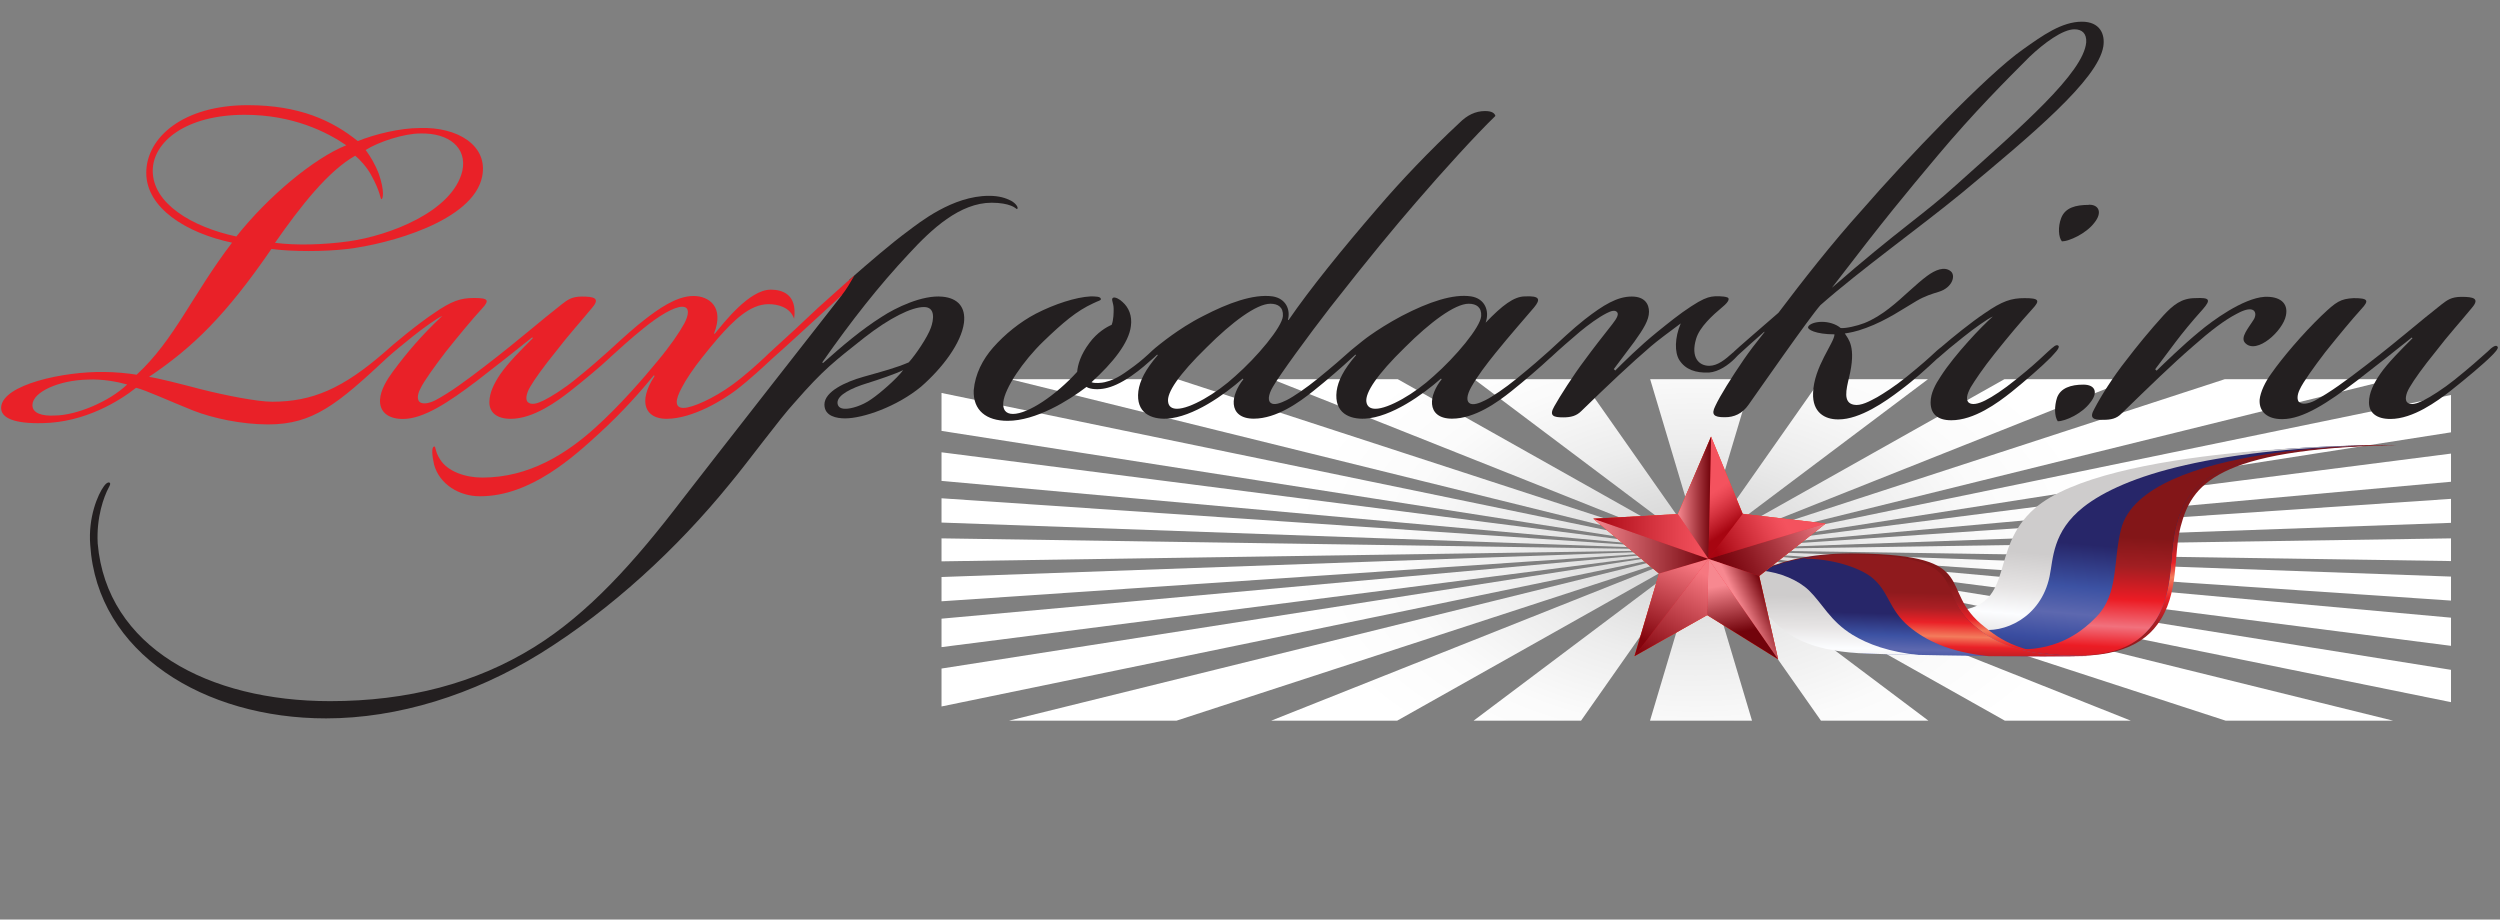 <?xml version="1.0" encoding="utf-8"?>
<!-- Generator: Adobe Illustrator 23.0.1, SVG Export Plug-In . SVG Version: 6.00 Build 0)  -->
<svg version="1.1" id="Слой_1" xmlns="http://www.w3.org/2000/svg" xmlns:xlink="http://www.w3.org/1999/xlink" x="0px" y="0px"
	 viewBox="0 0 174 64" style="enable-background:new 0 0 174 64;" xml:space="preserve">
<rect x="0" y="0" width="174" height="64" fill="#808080" stroke="none"/>
<style type="text/css">
	.st0{fill:url(#SVGID_1_);}
	.st1{fill:#231F20;}
	.st2{fill:#E92128;}
	.st3{fill-rule:evenodd;clip-rule:evenodd;fill:url(#SVGID_2_);}
	.st4{fill-rule:evenodd;clip-rule:evenodd;fill:url(#SVGID_3_);}
	.st5{fill-rule:evenodd;clip-rule:evenodd;fill:url(#SVGID_4_);}
	.st6{fill-rule:evenodd;clip-rule:evenodd;fill:url(#SVGID_5_);}
	.st7{fill-rule:evenodd;clip-rule:evenodd;fill:url(#SVGID_6_);}
	.st8{fill-rule:evenodd;clip-rule:evenodd;fill:url(#SVGID_7_);}
	.st9{fill-rule:evenodd;clip-rule:evenodd;fill:url(#SVGID_8_);}
	.st10{fill-rule:evenodd;clip-rule:evenodd;fill:url(#SVGID_9_);}
	.st11{fill:#F15A29;}
	.st12{fill:#EF0718;}
	.st13{opacity:0.5;fill:url(#XMLID_2_);}
	.st14{opacity:0.3;fill:url(#XMLID_3_);}
	.st15{opacity:0.52;fill:url(#XMLID_4_);}
	.st16{opacity:0.52;fill:url(#XMLID_7_);}
	.st17{opacity:0.45;fill:url(#XMLID_8_);}
	.st18{opacity:0.3;fill:url(#XMLID_9_);}
	.st19{opacity:0.52;fill:url(#XMLID_10_);}
	.st20{opacity:0.52;fill:url(#XMLID_11_);}
	.st21{opacity:0.3;fill:url(#XMLID_12_);}
	.st22{opacity:0.45;fill:url(#XMLID_13_);}
</style>
<radialGradient id="SVGID_1_" cx="123.028" cy="41.759" r="35.612" gradientTransform="matrix(1.113 0 0 0.674 -18.929 10.121)" gradientUnits="userSpaceOnUse">
	<stop  offset="0" style="stop-color:#CCCCCC"/>
	<stop  offset="0.093" style="stop-color:#D8D8D8"/>
	<stop  offset="0.312" style="stop-color:#EDEDED"/>
	<stop  offset="0.522" style="stop-color:#FBFBFB"/>
	<stop  offset="0.715" style="stop-color:#FFFFFF"/>
</radialGradient>
<path class="st0" d="M110.06,26.39l8.34,11.88l-15.8-11.88H110.06z M70.3,26.39l48.09,11.88L81.94,26.39H70.3z M114.85,26.39
	l3.55,11.88l3.55-11.88H114.85z M154.85,26.39l-36.45,11.88l48.09-11.88H154.85z M139.51,26.39l-21.12,11.88l29.87-11.88H139.51z
	 M65.53,46.53v2.64l52.86-10.91L65.53,46.53z M126.73,26.39l-8.34,11.88l15.8-11.88H126.73z M65.53,41.85l52.86-3.58l-52.86,1.89
	V41.85z M65.53,29.99l52.86,8.27L65.53,27.35V29.99z M65.53,39.07l52.86-0.8l-52.86-0.8V39.07z M65.53,45.04l52.86-6.77l-52.86,4.79
	V45.04z M65.53,36.37l52.86,1.89l-52.86-3.58V36.37z M65.53,33.47l52.86,4.79l-52.86-6.78V33.47z M88.53,26.39l29.86,11.88
	L97.28,26.39H88.53z M166.57,50.16l-48.18-11.9l36.52,11.9H166.57z M121.94,50.16l-3.55-11.9l-3.55,11.9H121.94z M148.31,50.16
	l-29.92-11.9l21.15,11.9H148.31z M134.22,50.16l-15.83-11.9l8.35,11.9H134.22z M110.04,50.16l8.35-11.9l-15.83,11.9H110.04z
	 M81.88,50.16l36.51-11.9l-48.17,11.9H81.88z M170.59,27.49l-52.2,10.77l52.2-8.17V27.49z M97.24,50.16l21.15-11.9l-29.92,11.9
	H97.24z M170.59,34.72l-52.2,3.54l52.2-1.87V34.72z M170.59,37.47l-52.2,0.79l52.2,0.79V37.47z M170.59,46.62l-52.2-8.36l52.2,10.61
	V46.62z M170.59,31.57l-52.2,6.69l52.2-4.73V31.57z M170.59,40.13l-52.2-1.87l52.2,3.54V40.13z M170.59,42.99l-52.2-4.73l52.2,6.69
	V42.99z"/>
<g>
	<path class="st1" d="M70.37,13.97c-0.38-0.19-0.82-0.34-1.54-0.34c-2.55,0-4.86,1.88-5.63,2.45c-1.17,0.86-2.76,2.23-4.08,3.39
		c-0.05,0.13-0.12,0.24-0.23,0.33c-0.03,0.04-0.07,0.09-0.11,0.12c-0.04,0.14-0.1,0.26-0.2,0.36c-0.02,0.14-0.06,0.27-0.14,0.39
		c0.01-0.01,0.03-0.03,0.04-0.04c0.05-0.04,0.09-0.08,0.14-0.12c0,0-9.38,11.98-11.16,14.29c-3.27,4.28-6.49,7.89-10.3,10.25
		c-4.04,2.5-8.76,3.75-14.19,3.75c-8.47,0-15.54-3.75-16.17-10.97c-0.1-1.83,0.43-3.27,0.77-3.9c0.1-0.19,0.14-0.29,0.05-0.34
		c-0.1-0.05-0.24,0.05-0.38,0.24c-0.43,0.58-1.11,2.17-0.96,4.09c0.48,7.55,7.94,12.08,16.41,12.08c5,0,10.25-1.64,14.92-4.52
		c4.96-3.08,9.52-7.31,13.13-11.74c1.4-1.68,3.46-4.52,4.57-5.73c2.02-2.31,2.74-2.84,4.86-4.52c1.73-1.35,3.27-2.12,4.14-2.12
		c0.82,0,0.67,0.91,0.48,1.44c-0.24,0.67-1.06,1.88-1.54,2.41c-0.87,0.38-1.83,0.63-3.17,1.01c-1.2,0.34-2.7,1.01-2.7,1.93
		c0,0.82,0.87,0.96,1.44,0.96c1.25,0,3.61-0.82,5.29-2.21c1.49-1.3,2.79-3.03,2.98-4.43c0.14-1.11-0.43-1.73-1.49-1.83
		c-1.4-0.14-3.27,0.77-4.23,1.4c-1.44,0.91-2.74,2.02-4.09,3.22l-0.05-0.05c2.02-2.89,3.95-5.34,6.02-7.55
		c1.59-1.73,3.56-3.56,5.77-3.56c0.63,0,1.06,0.1,1.3,0.19c0.39,0.14,0.43,0.29,0.48,0.24C70.9,14.45,70.71,14.16,70.37,13.97
		 M60.65,27.78c-0.67,0.48-1.44,0.67-1.78,0.67h-0.05c-0.38,0-0.53-0.19-0.53-0.43c0-0.53,0.96-1.01,2.07-1.35
		c0.77-0.24,1.93-0.63,2.5-0.91C62.44,26.34,61.23,27.39,60.65,27.78"/>
	<path class="st1" d="M145,26.77c-0.87,0-1.59,0.24-1.83,0.91c-0.19,0.58-0.19,1.3,0.05,1.64c0.53,0,1.69-0.53,2.26-1.3
		C146.06,27.3,145.82,26.77,145,26.77"/>
	<path class="st1" d="M173.82,24.12c-0.1-0.15-0.39,0.05-0.67,0.34c-0.53,0.48-1.35,1.2-2.31,1.97c-0.77,0.62-1.68,1.2-2.17,1.44
		c-0.48,0.24-0.87,0.34-1.11,0.15c-0.19-0.15-0.14-0.58,0.15-1.06c0.34-0.58,0.96-1.44,1.78-2.45c0.96-1.25,1.68-2.02,2.55-3.08
		c0.58-0.67,0.1-0.77-0.72-0.77c-0.72,0-1.01,0.24-1.39,0.53c-1.54,1.2-2.89,2.41-5.2,4.19c-1.49,1.15-2.55,1.92-3.61,2.5
		c-0.48,0.24-0.91,0.29-1.11,0.1c-0.14-0.14-0.14-0.48,0.05-0.87c0.24-0.53,1.01-1.59,1.78-2.6c0.96-1.2,1.88-2.31,2.5-2.99
		c0.58-0.62,0.48-0.77-0.53-0.77c-0.91,0.05-1.2,0.24-2.21,1.2c-1.35,1.3-2.74,2.94-3.51,4.04c-0.43,0.58-0.77,1.3-0.82,1.83
		c-0.05,0.87,0.58,1.35,1.54,1.35h0.05c1.44,0,3.17-1.15,5.15-2.65c1.25-0.96,2.89-2.26,3.85-3.03l0.05,0.05
		c-0.82,0.82-1.73,1.73-2.26,2.5c-0.43,0.63-0.77,1.3-0.77,1.97c0,0.72,0.53,1.15,1.49,1.15c1.59,0,3.27-1.25,4.14-1.92
		c1.15-0.91,2.36-1.92,2.93-2.5C173.58,24.6,173.96,24.22,173.82,24.12"/>
	<path class="st1" d="M159.1,21.96c0.19-0.91-0.48-1.35-1.49-1.3c-1.49,0.1-3.61,1.64-4.57,2.45c-1.06,0.87-2.41,2.17-2.94,2.69
		l-0.1-0.1c0.39-0.53,1.01-1.35,1.44-1.92c0.48-0.63,1.06-1.35,1.88-2.26c0.58-0.67,0.48-0.82-0.53-0.77c-0.96,0-1.54,0.48-2.21,1.2
		c-0.96,1.06-1.83,2.12-2.6,3.13c-0.91,1.15-1.73,2.45-2.21,3.37c-0.39,0.68-0.05,0.77,0.58,0.77h0.05c0.53,0,0.92-0.09,1.25-0.43
		c1.88-1.83,3.56-3.46,4.96-4.67c1.25-1.11,2.21-1.83,3.03-2.26c0.34-0.19,0.87-0.43,1.15-0.29c0.19,0.09,0.24,0.34,0.1,0.62
		c-0.38,0.63-1.01,1.3-0.62,1.69C157.07,24.7,158.9,23.02,159.1,21.96"/>
	<path class="st1" d="M143.27,24.07c-0.14-0.14-0.34,0.05-0.77,0.44c-0.77,0.72-1.2,1.11-2.21,1.92c-0.82,0.67-1.63,1.2-2.12,1.44
		c-0.48,0.24-0.91,0.34-1.15,0.15c-0.19-0.19-0.15-0.53,0.14-1.06c0.29-0.48,0.87-1.35,1.68-2.36c0.96-1.2,1.73-2.12,2.6-3.08
		c0.58-0.62,0.48-0.77-0.53-0.77c-0.91,0-1.54,0.19-2.79,1.06c-0.94,0.63-2.25,1.69-2.99,2.33c-0.11,0.08-0.22,0.18-0.33,0.27
		c-0.62,0.58-1.11,1.01-2.12,1.83c-0.77,0.63-1.59,1.15-2.02,1.4c-0.53,0.29-1.15,0.63-1.63,0.53c-0.77-0.14-0.53-1.06-0.34-1.88
		c0.53-2.16-0.05-2.69-0.29-3.08c0.29-0.05,0.72-0.1,1.49-0.39c1.44-0.53,2.6-1.35,3.51-1.88c0.58-0.34,1.06-0.48,1.54-0.63
		c0.96-0.29,1.2-1.15,0.82-1.44c-0.43-0.34-1.06-0.09-1.64,0.34c-0.33,0.24-0.82,0.67-1.25,1.06C132.06,21,131,22,129.75,22.49
		c-0.48,0.19-1.3,0.38-1.64,0.34c-0.34-0.29-0.86-0.43-1.3-0.43c-0.48,0-0.87,0.15-0.96,0.34c-0.1,0.19,0.53,0.53,1.83,0.53
		c0,0.58-1.44,2.26-1.49,4.09c-0.05,1.35,0.82,1.83,1.73,1.83h0.05c1.49,0,3.27-1.25,4.28-2.02c1.01-0.75,1.93-1.6,2.56-2.19
		c0.03-0.03,0.06-0.04,0.09-0.07c0.48-0.43,1.01-0.87,1.73-1.44c0.72-0.58,1.73-1.3,2.07-1.44c-0.77,0.67-2.65,2.65-3.61,4.14
		c-0.39,0.58-0.72,1.2-0.72,1.83c0,0.77,0.43,1.25,1.44,1.25c1.59,0,3.22-1.2,4.19-1.97c0.96-0.77,2.17-1.83,2.74-2.41
		C142.88,24.7,143.41,24.22,143.27,24.07"/>
	<path class="st1" d="M145.38,14.26c-0.91,0-1.64,0.19-1.92,0.91c-0.24,0.62-0.19,1.35,0.05,1.63c0.48,0,1.68-0.53,2.26-1.3
		c0.58-0.72,0.29-1.25-0.34-1.25H145.38z"/>
	<path class="st1" d="M136.53,13.44c4.86-4.04,9.48-7.89,9.86-10.2c0.14-0.87-0.24-1.73-1.49-1.73c-1.4,0-2.74,0.96-4.09,1.92
		c-2.5,1.73-8.37,7.89-11.16,11.12c-2.21,2.45-4.23,5.05-5.87,7.22c-1.06,0.92-2.89,2.5-3.08,2.69c-0.03,0.03-0.05,0.06-0.08,0.08
		c-0.01,0-0.01,0.01-0.02,0.01c-0.53,0.48-1.06,0.91-1.64,0.91c-0.72,0-1.3-0.58-0.91-1.88c0.24-0.82,1.15-1.64,1.83-2.21
		c0.53-0.43,0.48-0.63,0.34-0.67c-0.24-0.1-0.87-0.1-1.11-0.05c-0.29,0.05-0.67,0.19-1.4,0.67c-0.82,0.53-1.59,1.16-2.36,1.78
		c-1.25,1.01-2.41,2.17-2.93,2.69l-0.1-0.1c0.39-0.53,1.06-1.4,1.44-1.92c0.62-0.87,1.01-1.49,1.01-2.07c0-0.53-0.29-1.06-1.2-1.06
		c-1.01,0-1.97,0.58-3.27,1.59c-0.83,0.65-1.83,1.6-2.42,2.14c-0.01,0.01-0.02,0.02-0.03,0.03c-0.53,0.48-1.3,1.15-2.31,1.97
		c-0.77,0.63-1.68,1.25-2.17,1.49c-0.38,0.19-0.87,0.39-1.11,0.19c-0.19-0.14-0.19-0.53,0.14-1.11c0.43-0.77,1.06-1.59,1.68-2.36
		c1.01-1.25,2.07-2.45,2.69-3.18c0.48-0.58,0.39-0.82-0.63-0.77c-0.77,0-1.59,0.63-2.74,1.83c0.29-0.82-0.05-1.68-1.01-1.83
		c-1.25-0.19-2.94,0.38-4.81,1.35c-0.91,0.48-1.73,1.01-2.21,1.35c-0.31,0.21-0.75,0.57-1.07,0.83c-0.09,0.07-0.18,0.15-0.28,0.23
		c-0.53,0.48-1.3,1.15-2.31,1.97c-0.77,0.63-1.68,1.25-2.16,1.49c-0.39,0.19-0.87,0.39-1.11,0.19c-0.19-0.14-0.19-0.53,0.15-1.11
		c0.43-0.77,2.5-3.61,3.99-5.53c2.79-3.56,4.43-5.53,6.01-7.36c1.78-2.07,4.19-4.72,5.49-5.97c-0.05-0.19-0.24-0.34-0.72-0.34
		c-0.67,0-1.25,0.29-1.78,0.82c-2.07,1.93-4.04,3.99-5.73,5.97c-2.45,2.84-4.67,5.58-6.16,7.75h-0.05c0.19-0.72-0.14-1.49-1.06-1.64
		c-1.35-0.19-3.13,0.48-4.81,1.35c-0.96,0.48-1.73,1.01-2.21,1.35c-0.48,0.34-1.2,0.91-1.35,1.06c-0.11,0.1-0.21,0.19-0.3,0.28
		c-0.45,0.41-0.83,0.72-1.39,1.11c-0.72,0.53-1.2,0.72-1.63,0.82c-0.19,0.05-0.72,0.1-0.92,0c1.49-1.35,2.6-2.74,2.74-3.9
		c0.1-0.72-0.15-1.3-0.58-1.68c-0.19-0.19-0.53-0.38-0.67-0.29c-0.15,0.1,0.05,0.34,0.05,0.77c0,0.24,0,0.77-0.14,1.11
		c-0.34,0.14-1.01,0.53-1.54,1.25c-0.62,0.82-0.82,1.54-0.86,2.02c-1.49,1.64-3.42,2.93-4.47,2.93c-0.53,0-0.72-0.33-0.67-0.82
		c0.1-0.96,1.35-2.84,2.79-4.23c1.35-1.3,2.31-2.12,3.47-2.65c0.38-0.19,0.53-0.19,0.53-0.29c0-0.19-0.38-0.19-0.72-0.19
		c-1.01,0.05-2.5,0.53-3.8,1.2c-1.11,0.58-2.17,1.44-2.98,2.36c-0.72,0.82-1.25,1.83-1.35,2.98c-0.05,1.39,0.87,2.12,2.36,2.12
		c1.97,0,4.23-1.4,5.49-2.36c0.29,0.19,0.87,0.19,1.3,0.1c0.48-0.1,1.06-0.34,1.83-0.87c0.62-0.43,1.11-0.87,1.54-1.25
		c0.09-0.08,0.17-0.16,0.25-0.23l0.04,0.04c-0.87,1.01-1.25,1.78-1.35,2.5c-0.19,1.54,0.91,1.97,1.97,1.92
		c1.83-0.1,4.04-1.68,5.29-2.79l0.05,0.05c-0.43,0.53-0.72,1.2-0.67,1.73c0.05,0.58,0.48,1.01,1.39,1.01c1.59,0,3.18-1.15,4.14-1.92
		c0.91-0.72,2.07-1.73,2.69-2.31c0.1-0.09,0.17-0.16,0.25-0.23l0.04,0.04c-0.87,1.01-1.25,1.78-1.35,2.5
		c-0.19,1.54,0.91,1.97,1.97,1.92c1.83-0.1,4.04-1.68,5.29-2.79l0.05,0.05c-0.43,0.53-0.72,1.2-0.67,1.73
		c0.05,0.58,0.48,1.01,1.39,1.01c1.59,0,3.18-1.15,4.14-1.92c0.91-0.72,2.07-1.73,2.69-2.31c0.01-0.01,0.02-0.02,0.04-0.03
		c0.66-0.62,1.42-1.27,2.03-1.79c0.58-0.48,1.3-1.01,1.88-1.3c0.29-0.15,0.58-0.24,0.72-0.05c0.1,0.14,0,0.39-0.34,0.82
		c-0.53,0.67-1.4,1.78-1.92,2.5c-0.77,1.01-1.78,2.6-2.12,3.22c-0.39,0.67-0.05,0.77,0.62,0.77c0.53,0,0.92-0.1,1.25-0.43
		c1.88-1.83,3.46-3.32,4.86-4.52c0.39-0.34,1.35-1.06,2.07-1.59c-0.43,1.01-0.43,2.02-0.1,2.55c0.43,0.67,1.15,0.91,2.07,0.87
		c0.67-0.05,1.35-0.53,1.78-0.96c0.08-0.08,0.15-0.15,0.21-0.22c0.01-0.01,0.02-0.01,0.03-0.03c0.53-0.48,1.11-1.01,1.83-1.64v0.05
		c-0.58,0.72-1.06,1.35-1.45,1.92c-0.82,1.2-1.64,2.5-1.97,3.22c-0.29,0.58-0.1,0.77,0.63,0.77h0.05c0.63,0,1.2-0.24,1.64-0.87
		c0.68-0.96,4.19-6.01,5-6.93C129.55,18.73,133.59,15.85,136.53,13.44 M134.85,10.84c2.5-2.98,4.81-5.29,6.4-6.88
		c1.01-0.96,2.31-1.92,3.13-1.92c0.53,0,0.86,0.29,0.82,0.91c-0.19,2.12-4.47,5.82-9.09,9.96c-2.16,1.97-4.04,3.13-8.61,7.12
		C131.29,15.08,132.63,13.49,134.85,10.84 M85.96,26.19c-1.3,1.2-3.13,2.26-4.04,2.26c-0.34,0-0.58-0.14-0.62-0.48
		c-0.1-0.63,0.72-1.88,2.69-3.8c1.73-1.73,3.46-3.03,4.43-3.03c0.53,0,0.91,0.24,0.87,0.86C89.23,22.77,87.5,24.84,85.96,26.19
		 M99.77,26.19c-1.3,1.2-3.13,2.26-4.04,2.26c-0.34,0-0.58-0.14-0.63-0.48c-0.09-0.63,0.72-1.88,2.69-3.8
		c1.73-1.73,3.47-3.03,4.43-3.03c0.53,0,0.91,0.24,0.87,0.86C103.04,22.77,101.31,24.84,99.77,26.19"/>
	<path class="st2" d="M58.57,20.57C58.58,20.57,58.58,20.56,58.57,20.57c0.36-0.45,0.62-0.92,0.9-1.4
		c-0.14,0.12-0.28,0.24-0.41,0.36c-0.04,0.03-0.07,0.06-0.11,0.09c-0.89,0.79-1.64,1.47-2,1.79c-0.91,0.87-2.21,2.07-3.27,3.03
		c-0.15,0.13-0.28,0.26-0.39,0.37c-0.59,0.55-1.45,1.34-2.35,1.99c-1.25,0.91-2.74,1.59-3.37,1.59c-0.58,0-0.63-0.48-0.1-1.44
		c0.24-0.48,0.82-1.35,1.4-2.07c0.29-0.38,0.82-1.01,1.11-1.35c1.06-1.2,2.21-2.36,3.51-2.36c0.62,0,1.49,0.19,1.78,1.01
		c0.24-1.73-0.86-2.02-1.63-2.02c-1.49,0-3.27,2.31-3.9,3.08L49.7,23.2c0.72-1.83-0.34-2.6-1.44-2.6c-1.2,0-2.5,0.96-3.32,1.59
		c-0.67,0.5-1.63,1.37-2.38,2.06c-0.07,0.06-0.15,0.13-0.22,0.2c-0.53,0.48-1.35,1.2-2.31,1.97c-0.77,0.63-1.68,1.2-2.17,1.44
		c-0.48,0.24-0.87,0.34-1.11,0.14c-0.19-0.14-0.14-0.58,0.14-1.06c0.34-0.58,0.96-1.44,1.78-2.45c0.96-1.25,1.68-2.02,2.55-3.08
		c0.58-0.67,0.1-0.77-0.72-0.77c-0.72,0-1.01,0.24-1.39,0.53c-1.54,1.2-2.89,2.41-5.2,4.19c-1.49,1.15-2.55,1.93-3.61,2.5
		c-0.48,0.24-0.92,0.29-1.11,0.1c-0.15-0.14-0.15-0.48,0.05-0.87c0.24-0.53,1.01-1.59,1.78-2.6c0.96-1.2,1.88-2.31,2.5-2.98
		c0.58-0.62,0.48-0.77-0.53-0.77c-0.91,0-1.54,0.19-2.79,1.06c-1.16,0.77-2.89,2.21-3.42,2.7c-2.93,2.55-5.05,3.46-7.84,3.46
		c-1.01,0-3.22-0.43-4.96-0.87c-1.44-0.38-2.98-0.77-3.61-0.86c3.08-2.07,5.34-4.28,8.52-8.9c1.49,0.19,3.66,0.19,5.29,0
		c2.84-0.34,8.76-1.93,9.38-5.05c0.43-2.16-1.73-3.46-4.33-3.37c-1.4,0-3.13,0.43-4.33,0.91c-1.78-1.44-4.09-2.5-7.65-2.5
		c-4.52,0-7.07,2.26-7.07,4.71c0,2.45,2.79,4.19,5.97,4.86c-2.79,3.66-3.99,6.74-6.64,9.19c-0.58-0.1-1.54-0.19-2.26-0.19
		c-2.79-0.05-7.07,0.87-7.17,2.45c-0.05,0.77,0.96,1.16,2.89,1.11c2.94-0.05,5.34-1.54,6.5-2.46c0.63,0.14,2.4,0.96,3.99,1.59
		c1.35,0.53,3.37,0.96,5.2,0.96c3.13,0,4.81-1.39,8.32-4.67c0.48-0.43,1.01-0.86,1.73-1.44c0.72-0.58,1.73-1.3,2.07-1.44
		c-1.49,1.4-2.45,2.55-3.42,3.85c-0.43,0.58-0.87,1.3-0.91,1.97c-0.05,0.87,0.58,1.35,1.59,1.35c1.44,0,3.17-1.15,5.15-2.65
		c1.25-0.96,2.89-2.26,3.85-3.03l0.05,0.05c-0.82,0.82-1.73,1.73-2.26,2.5c-0.43,0.63-0.77,1.3-0.77,1.97
		c0,0.72,0.53,1.15,1.49,1.15c1.59,0,3.27-1.25,4.14-1.93c1.03-0.81,2.1-1.71,2.73-2.3c0.02-0.02,0.04-0.04,0.06-0.06
		c0.63-0.58,1.49-1.35,2.26-1.97c1.11-0.91,2.17-1.54,2.74-1.54c0.58,0,0.43,0.63,0.15,1.16c-0.34,0.62-0.96,1.54-1.88,2.64
		c-0.87,1.06-2.6,3.08-4.38,4.67c-1.93,1.73-4.52,3.42-7.8,3.42c-1.2,0-2.41-0.43-2.93-1.25c-0.39-0.58-0.29-0.96-0.43-0.91
		c-0.19,0.05-0.14,0.62,0,1.25c0.38,1.4,1.78,2.21,3.17,2.21h0.05c3.51,0,6.54-2.79,8.28-4.38c1.68-1.54,2.89-2.93,3.8-4.04
		l0.05,0.05c-1.2,1.83-0.63,2.98,0.82,2.98c1.88,0,4.04-1.39,4.81-1.97c1.01-0.77,1.97-1.68,2.6-2.26c0,0,0,0,0,0
		c0.76-0.66,2.57-2.33,4.72-4.3C58.53,20.61,58.55,20.59,58.57,20.57 M25.83,12.18c0.67,1.2,0.63,1.68,0.72,1.68
		c0.1,0,0.24-0.53-0.19-1.78c-0.24-0.62-0.58-1.2-0.91-1.64c0.91-0.58,2.69-1.15,3.8-1.15c2.02-0.05,3.27,1.01,2.93,2.6
		c-0.67,2.84-5.1,4.52-7.94,4.91c-1.73,0.24-3.66,0.29-5.1,0.1c1.78-2.55,3.7-5,5.58-6.06C25.02,11.07,25.55,11.65,25.83,12.18
		 M10.63,11.89c0-2.02,2.31-3.9,6.4-3.9c3.37,0,5.72,1.2,7.07,2.12c-2.26,0.91-5.44,3.56-7.65,6.35
		C13.33,15.79,10.63,14.15,10.63,11.89 M3.8,28.92c-0.82,0.05-1.59-0.14-1.54-0.77c0.05-0.87,1.83-1.69,3.85-1.73
		c1.01-0.05,2.02,0.14,2.74,0.34C7.6,27.96,5.29,28.92,3.8,28.92"/>
</g>
<g>
	
		<linearGradient id="SVGID_2_" gradientUnits="userSpaceOnUse" x1="4057.096" y1="45.183" x2="4064.703" y2="51.661" gradientTransform="matrix(-0.018 0.67 2.243 0.059 117.105 -2683.928)">
		<stop  offset="0.021" style="stop-color:#821719"/>
		<stop  offset="0.226" style="stop-color:#A01F23"/>
		<stop  offset="0.403" style="stop-color:#EA2127"/>
		<stop  offset="0.516" style="stop-color:#F37C5C"/>
		<stop  offset="0.672" style="stop-color:#EA2127"/>
		<stop  offset="0.833" style="stop-color:#AB1F24"/>
		<stop  offset="1" style="stop-color:#8F1A1D"/>
	</linearGradient>
	<path class="st3" d="M139.19,44.72L139.19,44.72l-0.05-0.02l-0.01-0.01l-0.04-0.02l-0.02-0.01l-0.04-0.02L139,44.64l-0.01,0
		c-1.23-0.55-0.99-0.9-1.91-1.84c4.5-1.49,2.14-5.45,5.87-7.78c6.17-3.86,22.42-4.05,22.42-4.05c0.43,0.03,0.96-0.02,1.4,0.01
		c-12.67,0.26-14.23,2.81-15,5.68c-0.52,1.94-0.05,4.7-1.62,6.81c-1.21,1.64-3.6,2.66-8.5,1.94
		C140.77,45.28,139.95,45.04,139.19,44.72z"/>
	
		<linearGradient id="SVGID_3_" gradientUnits="userSpaceOnUse" x1="4056.202" y1="47.906" x2="4074.87" y2="44.259" gradientTransform="matrix(-0.018 0.67 2.243 0.059 117.105 -2683.928)">
		<stop  offset="0.145" style="stop-color:#272669"/>
		<stop  offset="0.376" style="stop-color:#3C52A3"/>
		<stop  offset="0.521" style="stop-color:#5D68AF"/>
		<stop  offset="0.661" style="stop-color:#3A4DA0"/>
		<stop  offset="0.898" style="stop-color:#272669"/>
	</linearGradient>
	<path class="st4" d="M138.86,44.71L138.86,44.71l-0.06-0.02l-0.01-0.01l-0.04-0.02l-0.02-0.01l-0.04-0.02l-0.01-0.01l-0.01,0
		c-1.23-0.55-1.32-0.96-2.24-1.91c4.3-0.8,2.47-5.39,6.2-7.72c6.17-3.86,21.57-3.98,21.57-3.98c0.42,0.03,1.87-0.06,2.25-0.05
		c-12.67,0.26-14.23,2.81-15,5.68c-0.52,1.94-0.05,4.7-1.62,6.81c-1.21,1.64-3.6,2.66-8.5,1.94
		C140.44,45.27,139.62,45.03,138.86,44.71z"/>
	
		<linearGradient id="SVGID_4_" gradientUnits="userSpaceOnUse" x1="4057.264" y1="48.51" x2="4073.159" y2="47.495" gradientTransform="matrix(-0.018 0.67 2.243 0.059 117.105 -2683.928)">
		<stop  offset="0.027" style="stop-color:#831618"/>
		<stop  offset="0.215" style="stop-color:#A11E22"/>
		<stop  offset="0.435" style="stop-color:#EC1C24"/>
		<stop  offset="0.613" style="stop-color:#F1717D"/>
		<stop  offset="0.747" style="stop-color:#EC1C24"/>
		<stop  offset="0.984" style="stop-color:#AC1F23"/>
	</linearGradient>
	<path class="st5" d="M166.45,30.97c-12.67,0.26-14.23,2.81-15,5.68c-0.52,1.94-0.05,4.7-1.62,6.81c-1.16,1.57-3.31,2.88-9.3,1.74
		c2.89,0.03,4.5-1.37,5.38-2.27c1.57-1.6,1.15-3.92,1.72-6.12C149.18,30.84,166.29,30.96,166.45,30.97z"/>
	
		<linearGradient id="SVGID_5_" gradientUnits="userSpaceOnUse" x1="4058.277" y1="47.454" x2="4074.849" y2="44.098" gradientTransform="matrix(-0.018 0.67 2.243 0.059 117.105 -2683.928)">
		<stop  offset="0.118" style="stop-color:#CECCCC"/>
		<stop  offset="0.339" style="stop-color:#E6E4E4"/>
		<stop  offset="0.493" style="stop-color:#FCFDFF"/>
		<stop  offset="0.681" style="stop-color:#DEDCDC"/>
		<stop  offset="0.997" style="stop-color:#A09E9E"/>
	</linearGradient>
	<path class="st6" d="M137.73,43.79c-0.65-0.47-0.78-0.62-1.44-1.29c4.05-0.46,2.1-4.29,5.32-7.11c4.99-4.37,23.43-4.38,23.43-4.38
		c0.25,0.01,1.22-0.05,1.47-0.03c-12.46,0.12-18.74,2.14-21.5,4.31c-2.17,1.71-2.1,3.61-2.36,4.83
		C142.05,43.01,139.43,44.13,137.73,43.79z"/>
	
		<linearGradient id="SVGID_6_" gradientUnits="userSpaceOnUse" x1="4062.384" y1="39.375" x2="4072.636" y2="39.375" gradientTransform="matrix(-0.018 0.67 2.243 0.059 117.105 -2683.928)">
		<stop  offset="0.021" style="stop-color:#821719"/>
		<stop  offset="0.226" style="stop-color:#A01F23"/>
		<stop  offset="0.403" style="stop-color:#EA2127"/>
		<stop  offset="0.516" style="stop-color:#F37C5C"/>
		<stop  offset="0.672" style="stop-color:#EA2127"/>
		<stop  offset="0.833" style="stop-color:#AB1F24"/>
		<stop  offset="1" style="stop-color:#8F1A1D"/>
	</linearGradient>
	<path class="st7" d="M130.52,45.39c-6.09-0.33-6.35-3.39-9.68-4.27c0.47-0.77,2.69-2.68,8.42-2.6c8.86,0.13,5.45,2.48,8.89,5.13
		c0.86,0.66,2.55,2.23,7.73,1.97C143.24,45.78,132.61,45.48,130.52,45.39z"/>
	
		<linearGradient id="SVGID_7_" gradientUnits="userSpaceOnUse" x1="4064.773" y1="39.375" x2="4074.488" y2="39.249" gradientTransform="matrix(-0.018 0.67 2.243 0.059 117.105 -2683.928)">
		<stop  offset="0.145" style="stop-color:#272669"/>
		<stop  offset="0.376" style="stop-color:#3C52A3"/>
		<stop  offset="0.521" style="stop-color:#5D68AF"/>
		<stop  offset="0.661" style="stop-color:#3A4DA0"/>
		<stop  offset="0.898" style="stop-color:#272669"/>
	</linearGradient>
	<path class="st8" d="M130.02,45.49c-6.09-0.33-6.04-3.48-9.18-4.37c0.47-0.77,2.73-2.57,7.92-2.5c8.86,0.11,5.45,2.48,8.88,5.13
		c0.86,0.66,2.78,2.13,7.95,1.87C142.97,45.78,132.11,45.58,130.02,45.49z"/>
	
		<linearGradient id="SVGID_8_" gradientUnits="userSpaceOnUse" x1="-3347.36" y1="40.259" x2="-3337.278" y2="40.259" gradientTransform="matrix(0.016 -0.611 2.243 0.059 99.019 -2000.132)">
		<stop  offset="0.021" style="stop-color:#821719"/>
		<stop  offset="0.226" style="stop-color:#A01F23"/>
		<stop  offset="0.403" style="stop-color:#EA2127"/>
		<stop  offset="0.516" style="stop-color:#F37C5C"/>
		<stop  offset="0.672" style="stop-color:#EA2127"/>
		<stop  offset="0.833" style="stop-color:#AB1F24"/>
		<stop  offset="1" style="stop-color:#8F1A1D"/>
	</linearGradient>
	<path class="st9" d="M125.52,38.89c0.37-0.05,1.27-0.32,2.95-0.3c9.4,0.05,5.74,2.51,9.18,5.15c0.83,0.64,2.67,2.05,7.54,1.89
		l0.04,0.03c-0.89,0.04-5.21,0.02-6.83,0.01c-2.76-0.29-4.38-1.1-5.54-2.07c-1.42-1.19-1.38-2.47-2.62-3.44
		C129.34,39.47,127.42,38.86,125.52,38.89z"/>
	
		<linearGradient id="SVGID_9_" gradientUnits="userSpaceOnUse" x1="4062.894" y1="36.269" x2="4077.215" y2="36.972" gradientTransform="matrix(-0.018 0.67 2.243 0.059 117.105 -2683.928)">
		<stop  offset="0.118" style="stop-color:#CECCCC"/>
		<stop  offset="0.339" style="stop-color:#E6E4E4"/>
		<stop  offset="0.493" style="stop-color:#FCFDFF"/>
		<stop  offset="0.681" style="stop-color:#DEDCDC"/>
		<stop  offset="0.997" style="stop-color:#A09E9E"/>
	</linearGradient>
	<path class="st10" d="M130.02,45.49c-7.39-0.21-6.44-3.87-9.33-4.04c0.06-0.37,0.82-1.25,1.93-1.73c1.3,0.11,2.58,0.69,3.28,1.37
		c0.95,0.92,1.47,2.13,3.03,3.09c1.08,0.66,2.54,1.2,4.7,1.42C132.32,45.57,130.53,45.51,130.02,45.49z"/>
</g>
<g>
	<polygon id="XMLID_326_" class="st11" points="123.76,45.89 118.82,42.81 113.76,45.67 115.47,39.92 110.89,36.1 116.78,35.78 
		119.09,30.39 121.29,35.76 127.06,36.44 122.44,40.09 	"/>
	<polygon id="XMLID_324_" class="st12" points="123.76,45.89 118.82,42.81 113.76,45.67 115.47,39.92 110.89,36.1 116.78,35.78 
		119.09,30.39 121.29,35.76 127.06,36.44 122.44,40.09 	"/>
	<linearGradient id="XMLID_2_" gradientUnits="userSpaceOnUse" x1="127.179" y1="35.94" x2="120.051" y2="39.833">
		<stop  offset="0" style="stop-color:#FFFFFF"/>
		<stop  offset="0.275" style="stop-color:#ABABAB"/>
		<stop  offset="0.536" style="stop-color:#626262"/>
		<stop  offset="0.751" style="stop-color:#2D2D2D"/>
		<stop  offset="0.912" style="stop-color:#0C0C0C"/>
		<stop  offset="1" style="stop-color:#000000"/>
	</linearGradient>
	<polygon id="XMLID_323_" class="st13" points="118.91,38.9 122.44,40.09 127.06,36.44 118.91,38.9 	"/>
	<linearGradient id="XMLID_3_" gradientUnits="userSpaceOnUse" x1="124.065" y1="36.161" x2="119.569" y2="38.574">
		<stop  offset="0" style="stop-color:#FFFFFF"/>
		<stop  offset="0.09" style="stop-color:#F2F2F2"/>
		<stop  offset="0.256" style="stop-color:#D0D0D0"/>
		<stop  offset="0.479" style="stop-color:#989898"/>
		<stop  offset="0.749" style="stop-color:#4C4C4C"/>
		<stop  offset="1" style="stop-color:#000000"/>
	</linearGradient>
	<polygon id="XMLID_322_" class="st14" points="127.06,36.44 121.29,35.76 118.91,38.9 	"/>
	<linearGradient id="XMLID_4_" gradientUnits="userSpaceOnUse" x1="110.887" y1="38.011" x2="118.911" y2="38.011">
		<stop  offset="0" style="stop-color:#FFFFFF"/>
		<stop  offset="1" style="stop-color:#000000"/>
	</linearGradient>
	<polygon id="XMLID_321_" class="st15" points="118.91,38.9 110.89,36.1 115.47,39.92 118.91,38.9 	"/>
	<linearGradient id="XMLID_7_" gradientUnits="userSpaceOnUse" x1="120.619" y1="40.631" x2="121.222" y2="43.975">
		<stop  offset="0" style="stop-color:#FFFFFF"/>
		<stop  offset="1" style="stop-color:#000000"/>
	</linearGradient>
	<polygon id="XMLID_320_" class="st16" points="118.91,38.9 118.82,42.81 123.76,45.89 118.91,38.9 	"/>
	<linearGradient id="XMLID_8_" gradientUnits="userSpaceOnUse" x1="118.678" y1="40.032" x2="115.225" y2="46.117">
		<stop  offset="0" style="stop-color:#FFFFFF"/>
		<stop  offset="1" style="stop-color:#000000"/>
	</linearGradient>
	<polygon id="XMLID_319_" class="st17" points="113.76,45.67 118.82,42.81 118.91,38.9 	"/>
	<linearGradient id="XMLID_9_" gradientUnits="userSpaceOnUse" x1="120.449" y1="36.764" x2="118.914" y2="34.516">
		<stop  offset="0" style="stop-color:#000000"/>
		<stop  offset="0.251" style="stop-color:#4C4C4C"/>
		<stop  offset="0.521" style="stop-color:#989898"/>
		<stop  offset="0.745" style="stop-color:#D0D0D0"/>
		<stop  offset="0.91" style="stop-color:#F2F2F2"/>
		<stop  offset="1" style="stop-color:#FFFFFF"/>
	</linearGradient>
	<polygon id="XMLID_318_" class="st18" points="118.91,38.9 118.91,38.9 121.29,35.76 119.09,30.39 118.91,38.9 	"/>
	<linearGradient id="XMLID_10_" gradientUnits="userSpaceOnUse" x1="121.212" y1="42.451" x2="123.113" y2="41.57">
		<stop  offset="0" style="stop-color:#FFFFFF"/>
		<stop  offset="1" style="stop-color:#000000"/>
	</linearGradient>
	<polygon id="XMLID_317_" class="st19" points="118.91,38.9 118.91,38.9 123.76,45.89 122.44,40.09 	"/>
	<linearGradient id="XMLID_11_" gradientUnits="userSpaceOnUse" x1="116.778" y1="34.646" x2="119.094" y2="34.646">
		<stop  offset="0" style="stop-color:#FFFFFF"/>
		<stop  offset="1" style="stop-color:#000000"/>
	</linearGradient>
	<polygon id="XMLID_316_" class="st20" points="118.91,38.9 119.09,30.39 116.78,35.78 118.91,38.9 	"/>
	<linearGradient id="XMLID_12_" gradientUnits="userSpaceOnUse" x1="110.887" y1="37.341" x2="118.911" y2="37.341">
		<stop  offset="0" style="stop-color:#000000"/>
		<stop  offset="0.251" style="stop-color:#4C4C4C"/>
		<stop  offset="0.521" style="stop-color:#989898"/>
		<stop  offset="0.745" style="stop-color:#D0D0D0"/>
		<stop  offset="0.91" style="stop-color:#F2F2F2"/>
		<stop  offset="1" style="stop-color:#FFFFFF"/>
	</linearGradient>
	<polygon id="XMLID_315_" class="st21" points="116.78,35.78 110.89,36.1 118.91,38.9 	"/>
	<linearGradient id="XMLID_13_" gradientUnits="userSpaceOnUse" x1="117.311" y1="39.127" x2="114.899" y2="44.773">
		<stop  offset="0" style="stop-color:#FFFFFF"/>
		<stop  offset="1" style="stop-color:#000000"/>
	</linearGradient>
	<polygon id="XMLID_314_" class="st22" points="118.91,38.9 118.91,38.9 115.47,39.92 113.76,45.67 118.91,38.9 	"/>
</g>
</svg>
